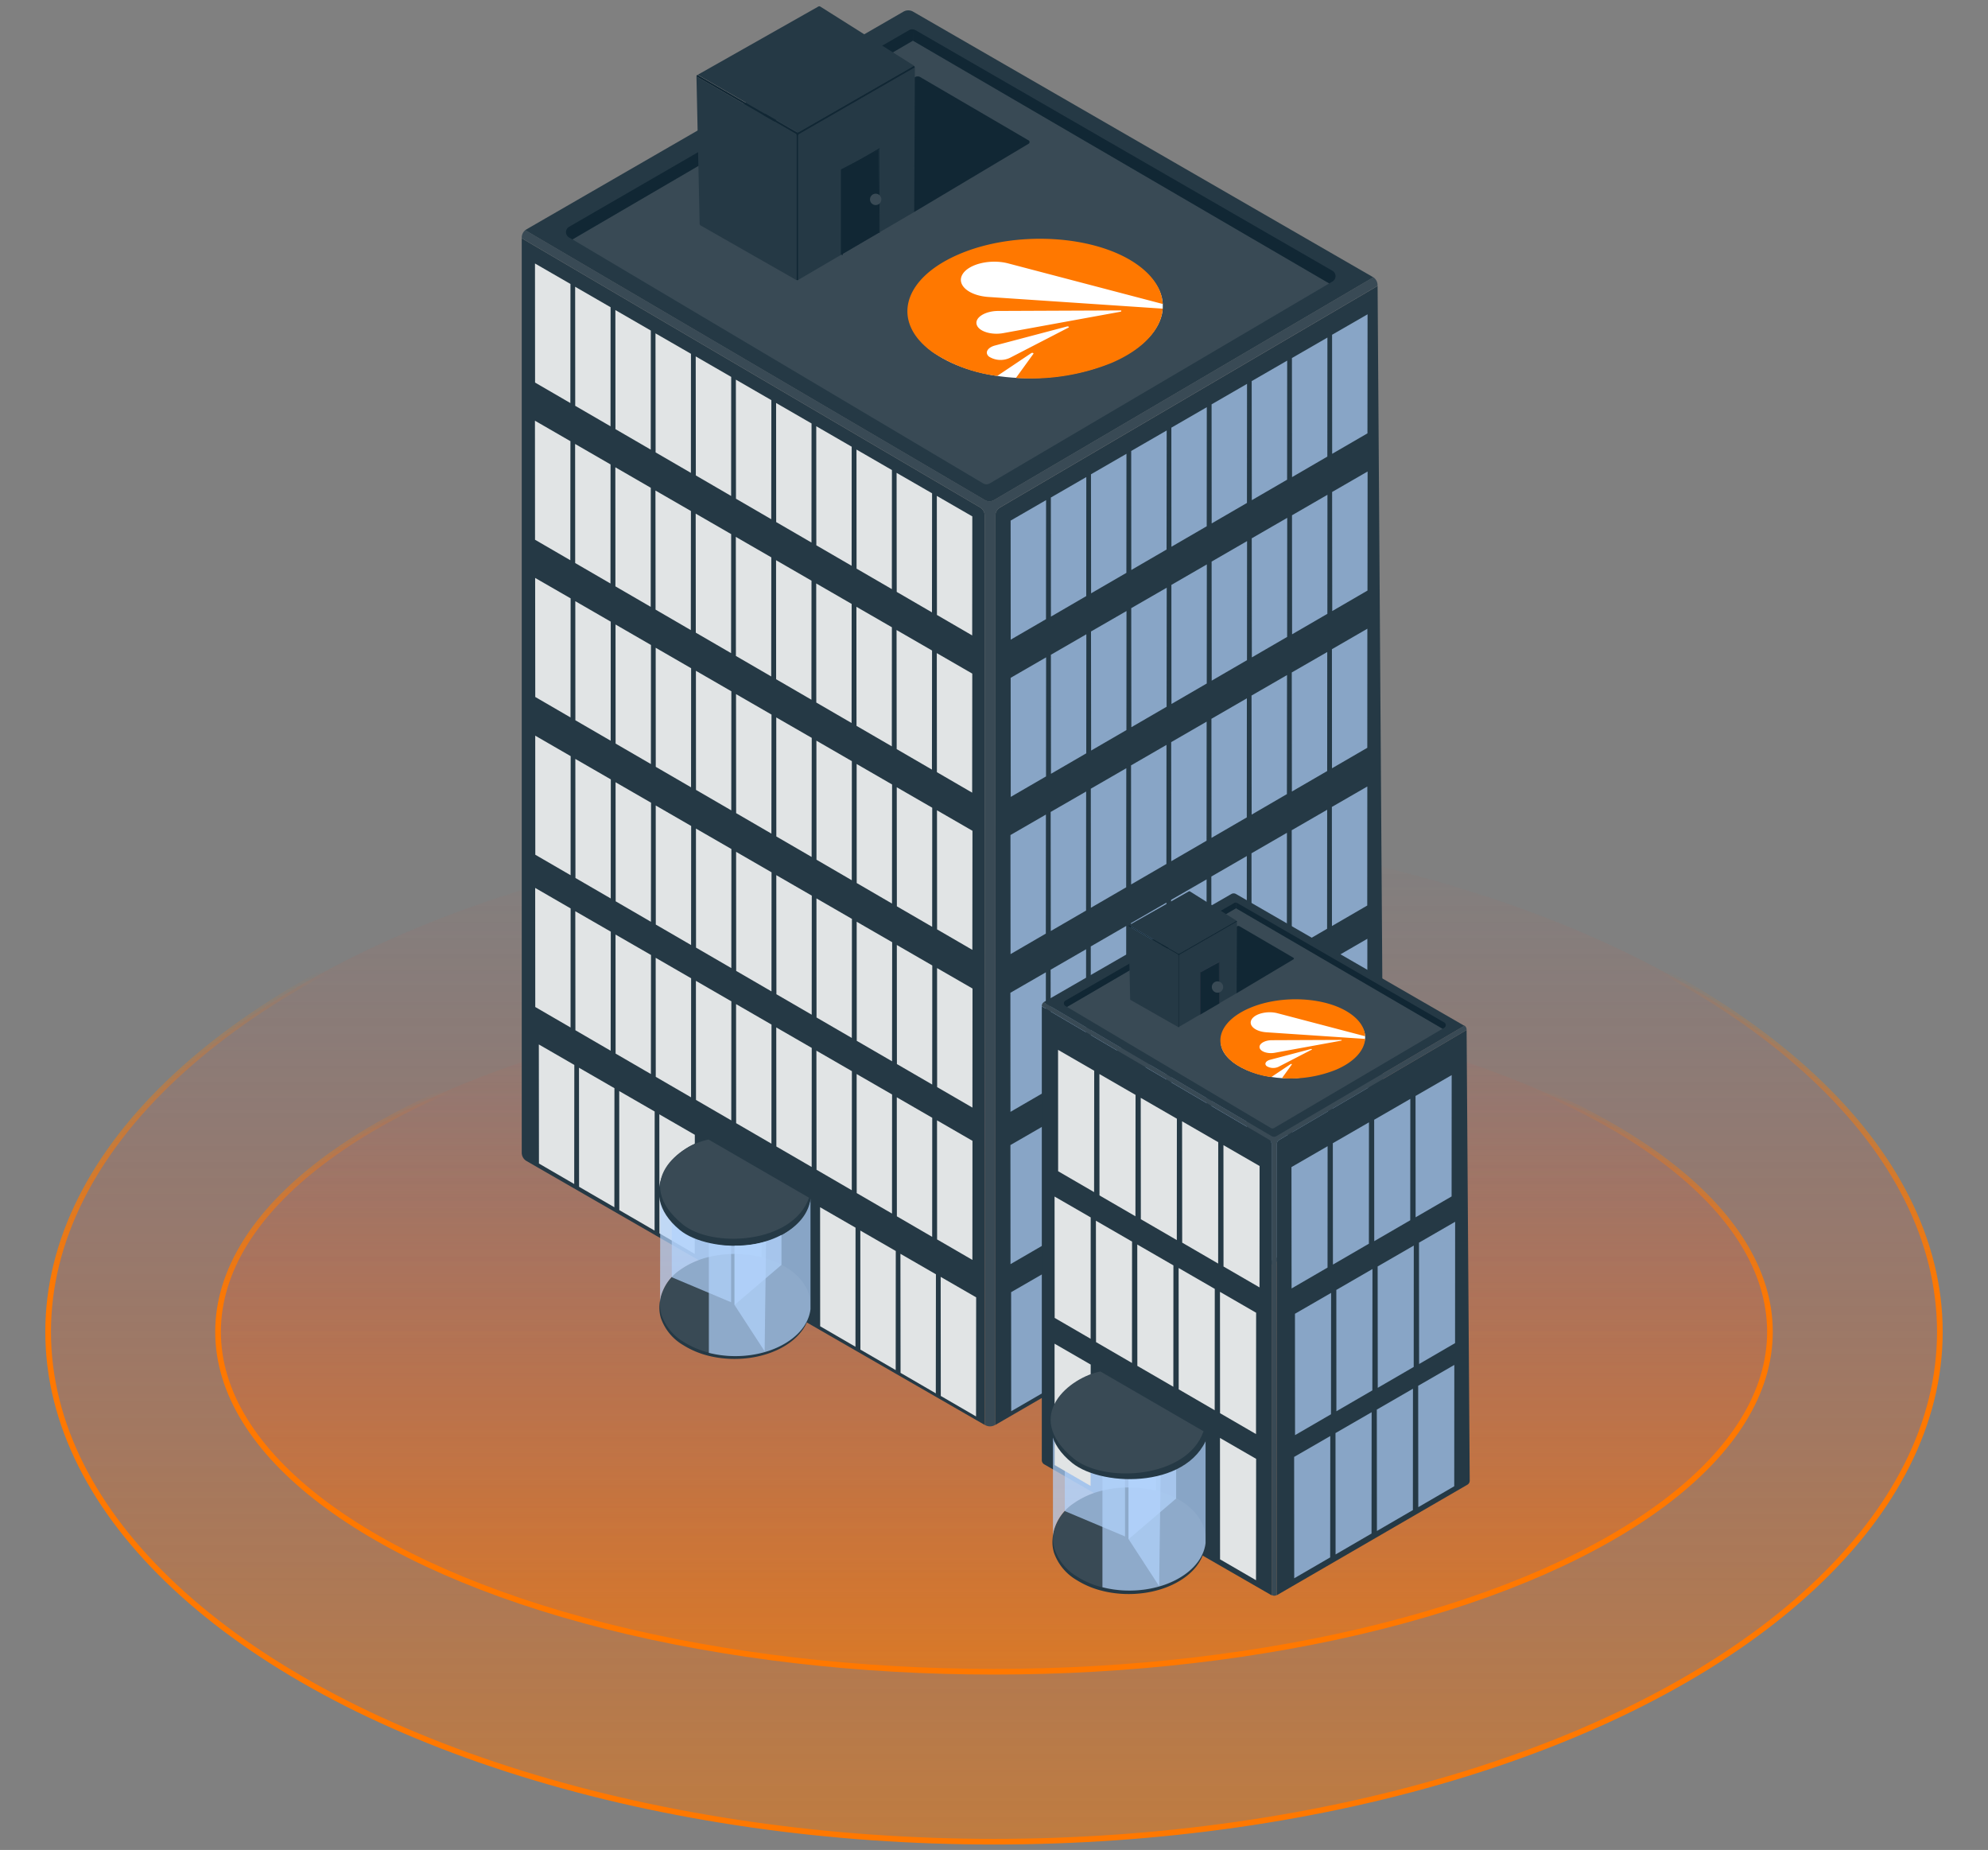 <svg width="316" height="294" fill="none" xmlns="http://www.w3.org/2000/svg"><rect width="100%" height="100%" fill="#808080" stroke="none"/><ellipse cx="158" cy="211.658" rx="150.348" ry="81.026" fill="url(#paint0_linear_2017_29692)"/><ellipse rx="150.348" ry="81.026" transform="matrix(1 0 0 -1 158 211.659)" stroke="url(#paint1_linear_2017_29692)" stroke-width=".9" stroke-linecap="round" stroke-linejoin="round"/><ellipse cx="158" cy="211.659" rx="123.339" ry="54.017" fill="url(#paint2_linear_2017_29692)"/><ellipse rx="123.339" ry="54.017" transform="matrix(1 0 0 -1 158 211.659)" stroke="url(#paint3_linear_2017_29692)" stroke-width=".9" stroke-linecap="round" stroke-linejoin="round"/><path d="M158.03 79.465l60.265-35.384a1.104 1.104 0 00-.087-.062L145.136 1.85a1.532 1.532 0 00-1.526 0l-59.93 34.6a2.25 2.25 0 00-.192.148l73.035 42.872a1.47 1.47 0 001.507-.007zm-2.242 1.179L82.932 37.87v145.323a1.53 1.53 0 00.766 1.322l72.819 41.933V81.922c0-.525-.277-1.011-.729-1.278zm63.186-35.316v-.05.167l-60.023 35.217c-.452.267-.73.754-.729 1.28v144.506l60.975-35.359c.475-.276.765-.785.76-1.334l-.983-144.427z" fill="#253945"/><path d="M158.945 80.644l60.023-35.217v-.167a1.524 1.524 0 00-.673-1.198L158.03 79.445a1.47 1.47 0 01-1.495 0L83.5 36.573a1.52 1.52 0 00-.568 1.174v.105l72.856 42.773c.452.267.729.754.729 1.28V226.43l.086.049a1.529 1.529 0 001.526 0l.105-.067V81.904c.002-.515.271-.992.711-1.26z" fill="#394A55"/><path fill-rule="evenodd" clip-rule="evenodd" d="M85.038 41.874l5.641 3.256-.018 18.925-5.61-3.256-.013-18.925zm6.382 3.695l5.635 3.256-.012 18.924-5.61-3.256-.012-18.924zm6.395 3.707l5.635 3.256-.012 18.924-5.61-3.256-.013-18.924zm6.377 3.701l5.641 3.25-.013 18.924-5.61-3.256-.018-18.918zm6.394 3.663l5.641 3.257-.012 18.924-5.61-3.262-.019-18.918zm6.383 3.695l5.641 3.256-.019 18.925-5.604-3.256-.018-18.925zm6.394 3.707l5.635 3.256-.012 18.925-5.61-3.256-.013-18.925zm6.383 3.695l5.634 3.256-.012 18.925-5.61-3.257-.012-18.924zm6.394 3.707l5.635 3.256-.012 18.925-5.61-3.257-.013-18.924zm6.376 3.701l5.641 3.25-.018 18.924-5.604-3.256-.019-18.918zm6.395 3.664l5.641 3.256-.019 18.918-5.603-3.256-.019-18.918zM85.032 66.86l5.641 3.256-.018 18.918-5.61-3.256-.013-18.918zm6.383 3.694l5.634 3.256-.012 18.925-5.61-3.256-.012-18.925zm6.395 3.707l5.634 3.257-.012 18.924-5.61-3.256-.013-18.925zm6.375 3.695l5.641 3.256-.018 18.925-5.604-3.256-.019-18.925zm6.395 3.67l5.641 3.256-.012 18.918-5.61-3.256-.019-18.918zm6.382 3.694l5.641 3.257-.018 18.924-5.61-3.256-.013-18.924zm6.395 3.708l5.635 3.256-.013 18.918-5.61-3.256-.012-18.918zm6.382 3.694l5.635 3.257-.012 18.924-5.61-3.256-.013-18.925zm6.389 3.708l5.641 3.256-.013 18.924-5.61-3.256-.018-18.924zm6.382 3.694l5.641 3.256-.018 18.925-5.604-3.256-.019-18.925zm6.395 3.67l5.641 3.256-.019 18.919-5.604-3.256-.018-18.919zM85.063 91.845l5.641 3.25-.018 18.925-5.604-3.256-.019-18.919zm6.382 3.695l5.635 3.256-.012 18.924-5.61-3.255-.013-18.925zm6.395 3.707l5.635 3.256-.012 18.924-5.61-3.256-.013-18.924zm6.382 3.695l5.635 3.256-.012 18.924-5.61-3.256-.013-18.924zm6.395 3.664l5.635 3.256-.013 18.924-5.609-3.256-.013-18.924zm6.376 3.7l5.641 3.257-.018 18.918-5.604-3.256-.019-18.919zm6.395 3.708l5.641 3.249-.019 18.925-5.61-3.256-.012-18.918zm6.382 3.694l5.635 3.256-.012 18.925-5.61-3.263-.013-18.918zm6.395 3.707l5.635 3.256-.013 18.925-5.61-3.263-.012-18.918zm6.376 3.695l5.641 3.256-.012 18.924-5.61-3.256-.019-18.924zm6.395 3.664l5.641 3.256-.019 18.924-5.604-3.256-.018-18.924zm-63.86-11.863l5.634 3.256-.012 18.925-5.61-3.256-.012-18.925zm6.376 3.695l5.64 3.256-.012 18.924-5.61-3.256-.018-18.924zm6.394 3.707l5.641 3.256-.018 18.924-5.604-3.256-.019-18.924zm6.383 3.695l5.634 3.256-.012 18.924-5.61-3.256-.012-18.924zm6.394 3.669l5.635 3.25-.012 18.925-5.61-3.256-.013-18.919zm6.383 3.695l5.634 3.256-.012 18.925-5.61-3.256-.012-18.925zm6.388 3.707l5.641 3.256-.012 18.925-5.61-3.256-.019-18.925zm6.383 3.695l5.64 3.256-.018 18.925-5.61-3.256-.012-18.925zm6.394 3.707l5.641 3.256-.018 18.925-5.611-3.256-.012-18.925zm6.382 3.695l5.635 3.256-.012 18.924-5.61-3.256-.013-18.924zm6.395 3.67l5.635 3.25-.013 18.924-5.61-3.256-.012-18.918zM85.07 141.112l5.634 3.256-.012 18.924-5.61-3.256-.013-18.924zm6.375 3.701l5.642 3.25-.02 18.924-5.603-3.256-.019-18.918zm6.395 3.707l5.641 3.25-.018 18.924-5.61-3.256-.013-18.918zm6.382 3.695l5.635 3.256-.012 18.918-5.61-3.256-.013-18.918zm6.395 3.664l5.635 3.255-.013 18.925-5.609-3.256-.013-18.924zm6.382 3.694l5.635 3.256-.012 18.925-5.61-3.256-.013-18.925zm6.389 3.707l5.641 3.256-.013 18.925-5.61-3.256-.018-18.925zm6.382 3.695l5.641 3.256-.018 18.924-5.604-3.256-.019-18.924zm6.395 3.713l5.635 3.25-.013 18.925-5.61-3.257-.012-18.918zm6.382 3.695l5.635 3.256-.012 18.924-5.61-3.262-.013-18.918zm6.395 3.664l5.635 3.256-.013 18.924-5.61-3.256-.012-18.924zM85.65 165.986l5.641 3.256-.019 18.925-5.603-3.256-.019-18.925zm6.382 3.701l5.635 3.25-.012 18.925-5.61-3.256-.013-18.919zm6.395 3.707l5.635 3.25-.013 18.925-5.61-3.256-.012-18.919zm6.376 3.695l5.641 3.256-.018 18.925-5.604-3.263-.019-18.918zm25.554 14.766l5.635 3.25-.012 18.925-5.61-3.256-.013-18.919zm6.395 3.708l5.635 3.249-.013 18.925-5.61-3.256-.012-18.918zm6.376 3.694l5.641 3.256-.019 18.919-5.603-3.256-.019-18.919zm6.395 3.664l5.641 3.256-.019 18.925-5.604-3.256-.018-18.925z" fill="#E1E4E5"/><path d="M210.973 152.883l-5.641 3.256.013 18.924 5.61-3.256.018-18.924zm-6.401 3.67l-5.634 3.25.012 18.924 5.61-3.256.012-18.918zm-6.376 3.694l-5.641 3.25.019 18.925 5.604-3.256.018-18.919zm-6.394 3.707l-5.641 3.25.018 18.925 5.61-3.256.013-18.919zm-6.383 3.695l-5.634 3.256.012 18.925 5.61-3.256.012-18.925zm-6.394 3.707l-5.635 3.256.012 18.925 5.61-3.256.013-18.925zm-6.377 3.695l-5.64 3.256.018 18.925 5.604-3.256.018-18.925zm44.813-2.484l-5.635 3.25.012 18.925 5.61-3.257.013-18.918zm-6.383 3.695l-5.634 3.256.012 18.918 5.61-3.256.012-18.918zm-6.394 3.664l-5.635 3.256.012 18.924 5.61-3.256.013-18.924zm-6.377 3.695l-5.64 3.255.012 18.925 5.61-3.256.018-18.924zm-6.394 3.707l-5.641 3.255.018 18.925 5.604-3.256.019-18.924zm-6.383 3.694l-5.64 3.256.018 18.925 5.61-3.256.012-18.925zm-6.394 3.713l-5.635 3.25.012 18.925 5.611-3.256.012-18.919zm-6.382 3.695l-5.635 3.256.012 18.919 5.61-3.257.013-18.918zM217.38 49.95l-5.641 3.25.013 18.924 5.61-3.255.018-18.919zm-6.382 3.695l-5.641 3.256.019 18.925 5.61-3.263.012-18.918zm-6.395 3.664l-5.641 3.256.019 18.924 5.61-3.256.012-18.924zm-6.382 3.694l-5.635 3.256.013 18.925 5.61-3.256.012-18.925zm-6.395 3.707l-5.634 3.256.012 18.925 5.61-3.256.012-18.925zm-6.376 3.701l-5.641 3.256.013 18.919 5.61-3.256.018-18.919zm-6.395 3.707l-5.64 3.257.018 18.918 5.61-3.256.012-18.919zm-6.382 3.695l-5.635 3.256.013 18.925 5.61-3.263.012-18.918zm-6.394 3.664l-5.635 3.256.012 18.924 5.61-3.256.013-18.924zm51.108-4.547l-5.641 3.256.018 18.924 5.604-3.256.019-18.924zm-6.383 3.7l-5.635 3.257.013 18.918 5.61-3.256.012-18.919zm-6.395 3.664l-5.64 3.256.018 18.925 5.61-3.256.012-18.925zm-6.382 3.695l-5.635 3.256.013 18.925 5.61-3.256.012-18.925zm-6.395 3.707l-5.634 3.256.012 18.925 5.61-3.256.012-18.925zm-6.376 3.701l-5.641 3.25.019 18.924 5.604-3.256.018-18.918zm-6.394 3.707l-5.641 3.25.018 18.924 5.61-3.256.013-18.918zm-6.383 3.695l-5.634 3.256.012 18.918 5.61-3.256.012-18.918zm-6.394 3.663l-5.635 3.257.012 18.924 5.61-3.256.013-18.925zm51.064-4.547l-5.634 3.256.012 18.925 5.61-3.256.012-18.925zm-6.376 3.701l-5.641 3.25.019 18.924 5.61-3.256.012-18.918zm-6.394 3.664l-5.641 3.256.018 18.924 5.604-3.262.019-18.918zm-6.383 3.695l-5.634 3.255.012 18.925 5.61-3.256.012-18.924zm-6.394 3.706l-5.635 3.257.012 18.924 5.61-3.256.013-18.925zm-6.383 3.695l-5.634 3.256.012 18.925 5.61-3.256.012-18.925zm-6.388 3.707l-5.641 3.256.012 18.925 5.61-3.256.019-18.925zm-6.383 3.701l-5.64 3.25.018 18.925 5.61-3.256.012-18.919zm-6.394 3.664l-5.635 3.256.012 18.925 5.61-3.263.013-18.918zm51.089-4.461l-5.634 3.25.012 18.925 5.61-3.256.012-18.919zm-6.382 3.695l-5.635 3.256.012 18.918 5.611-3.256.012-18.918zm-6.395 3.664l-5.634 3.256.012 18.924 5.61-3.256.012-18.924zm-6.376 3.694l-5.641 3.256.019 18.925 5.604-3.256.018-18.925zm-6.395 3.707l-5.641 3.257.019 18.924 5.61-3.256.012-18.925zm-6.382 3.695l-5.635 3.256.013 18.925 5.61-3.256.012-18.925zm-6.395 3.707l-5.634 3.256.012 18.925 5.61-3.256.012-18.925zm-6.376 3.701l-5.641 3.256.019 18.918 5.604-3.256.018-18.918zm-6.394 3.664l-5.641 3.256.012 18.925 5.61-3.257.019-18.924zm51.101-5.326l-5.634 3.256.012 18.925 5.61-3.256.012-18.925zm-51.095 29.527l-5.641 3.256.012 18.924 5.61-3.256.019-18.924zm.111 23.379l-5.641 3.256.012 18.924 5.61-3.256.019-18.924z" opacity=".7" fill-rule="evenodd" clip-rule="evenodd" fill="#B2D4FC"/><path d="M91 38.05l65.3 38.788c.31.18.692.18 1.001 0l53.987-31.8L145.117 6.46 91.001 38.05z" fill="#394A55"/><path d="M145.117 4.668a.98.98 0 00-.617.124L90.45 36.048a.976.976 0 000 1.687l.532.315L145.1 6.46l.018-1.792zm66.684 38.368L145.513 4.791a.928.928 0 00-.395-.123V6.46l66.17 38.578.519-.31a.981.981 0 00-.006-1.692zm-48.303-20.728l-17.25-10.071a.79.79 0 00-.76 0l-17.645 9.07a.79.79 0 00-.068 1.371l16.854 10.924c.255.16.579.16.834 0l18.041-10.757a.316.316 0 00-.006-.537z" fill="#112734"/><path d="M126.903 21.572v22.897l18.252-10.683a.316.316 0 00.16-.278l.111-22.798-18.349 10.565a.34.34 0 00-.174.297zm-.475-.339l-15.724-9.077.506 23.404c.007.115.07.218.167.278l15.174 8.65h.056V21.523a.348.348 0 00-.179-.29zm.537-.242l18.319-10.552-14.89-9.391a.32.32 0 00-.333 0l-19.153 10.837 15.767 9.094c.09.047.196.051.29.012z" fill="#253945"/><path d="M126.965 20.992a.346.346 0 01-.346 0l-15.767-9.095a.32.32 0 00-.142.26l15.724 9.076a.346.346 0 01.173.296v22.966a.303.303 0 00.272 0V21.597a.338.338 0 01.173-.302l18.35-10.565a.335.335 0 00-.142-.266l-18.295 10.528z" fill="#112734"/><path d="M133.663 40.515l.006-13.587 5.956-3.095.074 13.154-6.036 3.528z" fill="#112734"/><path d="M133.996 27.089l-.037 13.425-.142.075V27.015l.179.074z" fill="#112734"/><path d="M133.996 27.09l5.752-3.324.112-.253-6.043 3.503.179.074z" fill="#112734"/><path d="M139.699 36.987l.13.056-.081-13.278-.123.068.074 13.154z" fill="#112734"/><path d="M139.192 32.587a.901.901 0 100-1.802.901.901 0 000 1.802z" fill="#394A55"/><path d="M124.908 201.926a14.033 14.033 0 00-3.942-1.637 17.53 17.53 0 00-6.568-.389c-.624.082-1.242.2-1.853.352a13.02 13.02 0 00-4.578 2.051 7.42 7.42 0 00-2.985 4.096c-.086.336-.14.68-.16 1.026a5.686 5.686 0 00.241 2.082 8.03 8.03 0 003.528 4.257 13.763 13.763 0 003.954 1.681c4.393 1.124 9.552.42 12.975-2.058 1.927-1.396 2.978-3.126 3.181-4.887v-1.235c-.203-1.959-1.47-3.887-3.793-5.339z" fill="#253945"/><path d="M125.013 201.445a13.931 13.931 0 00-3.936-1.644 17.693 17.693 0 00-6.567-.383c-.624.08-1.243.196-1.854.347a13.043 13.043 0 00-4.584 2.057 7.473 7.473 0 00-2.984 4.09 5.806 5.806 0 00-.155 1.032c-.052.7.028 1.404.235 2.076a8.034 8.034 0 003.528 4.257 13.585 13.585 0 003.954 1.674c4.393 1.124 9.546.426 12.975-2.051 1.927-1.397 2.978-3.127 3.181-4.894v-1.235c-.197-1.946-1.47-3.874-3.793-5.326z" fill="#394A55"/><path opacity=".7" d="M104.921 206.955c.02-.347.072-.693.154-1.031a7.475 7.475 0 012.984-4.09 13.076 13.076 0 014.585-2.058c.61-.151 1.229-.266 1.853-.346a17.677 17.677 0 016.568.383v-2.366a17.528 17.528 0 01-6.277.401 17.33 17.33 0 01-2.132-.413 13.602 13.602 0 01-3.96-1.662c-2.237-1.428-3.473-3.3-3.707-5.227l-.038-1.335v-.55" fill="#B2D4FC"/><path opacity=".7" d="M128.825 190.465a.055.055 0 000 .031c-.204 1.761-1.236 3.491-3.182 4.887-2.879 2.088-6.988 2.91-10.837 2.471a17.168 17.168 0 01-2.131-.414v17.559c4.392 1.125 9.545.427 12.974-2.057 1.928-1.39 2.978-3.12 3.182-4.887v-17.571l-.006-.019z" fill="#B2D4FC"/><path opacity=".7" d="M121.077 197.434a17.555 17.555 0 01-4.325.507v9.441l4.789 7.365.228-17.523c-.222.068-.451.149-.692.21zm-8.409-.011a13.613 13.613 0 01-3.96-1.662 9.832 9.832 0 01-1.928-1.607v8.829l9.429 3.973v-9.021c-.47 0-.946-.043-1.409-.098a17.522 17.522 0 01-2.132-.414z" fill="#B2D4FC"/><path d="M112.637 181.1l16.239 9.402c-2.385 9.003-16.159 8.82-20.841 4.952-7.342-6.065-.901-13.504 4.602-14.354z" fill="#253945"/><path d="M112.637 181.1l15.959 9.242c-2.556 7.363-15.429 8.08-20.111 4.212-8.103-6.694-.45-12.604 4.152-13.454z" fill="#394A55"/><path opacity=".7" d="M116.765 207.382l7.451-6.363v-4.764a15.268 15.268 0 01-7.451 1.687v9.44z" fill="#B2D4FC"/><path d="M184.829 48.363c.282 5.932-8.486 11.17-19.624 11.7-11.706.558-20.432-4.603-20.678-9.78-.283-5.933 8.518-11.172 19.656-11.702 11.137-.53 20.364 3.85 20.646 9.782z" fill="#fff"/><path d="M152.991 43.6c.983-1.657 4.417-2.465 7.212-1.753l24.615 6.46c-.104-2.214-1.442-4.408-4.058-6.264-6.707-4.76-19.48-5.482-28.434-1.594s-10.747 10.815-4.015 15.58a23.868 23.868 0 0010.199 3.716l.307-.205 5.114-3.426c.15-.093.4-.005.337.107l-2.782 3.844a34.14 34.14 0 0015.249-2.407c5.076-2.19 7.856-5.389 8.082-8.607l-27.779-1.862c-3.095-.24-5.03-1.933-4.047-3.59zm16.853 8.46l-9.254 4.779a3.455 3.455 0 01-3.373-.157c-.743-.603-.26-1.45.937-1.773l11.434-3.02c.25-.053.424.083.256.172zm-11.236-2.643l19.445-.082c.227-.04.263.162.038.21l-18.625 3.397c-1.961.352-3.969-.309-4.233-1.407-.264-1.098 1.372-2.094 3.375-2.118z" fill="#FF7800"/><path d="M202.88 180.574l29.909-17.565h-.043l-36.273-20.927a.748.748 0 00-.754 0l-29.749 17.139a.613.613 0 00-.099.075l36.249 21.278a.736.736 0 00.76 0zm-1.119.589l-36.162-21.229v72.126a.76.76 0 00.383.655l36.144 20.815v-71.737a.734.734 0 00-.365-.63zm31.362-17.536v.062l-29.792 17.472a.736.736 0 00-.365.618v71.732l30.274-17.553a.746.746 0 00.377-.661l-.494-71.67z" fill="#253945"/><path d="M203.331 181.16l29.792-17.472v-.081a.778.778 0 00-.334-.617l-29.909 17.565a.737.737 0 01-.748 0l-36.249-21.279a.756.756 0 00-.284.581v.056l36.162 21.229a.734.734 0 01.365.618v71.737h.043a.748.748 0 00.754 0l.055-.031v-71.731a.738.738 0 01.353-.575z" fill="#394A55"/><path d="M169.603 160.019l32.418 19.252a.5.5 0 00.494 0l26.796-15.786-32.845-19.153-26.863 15.687z" fill="#394A55"/><path d="M196.466 143.449a.49.49 0 00-.29.061l-26.827 15.514a.49.49 0 000 .841l.26.154 26.864-15.681-.007-.889z" fill="#112734"/><path d="M229.564 162.49l-32.9-18.98a.474.474 0 00-.198-.062v.89l32.845 19.153.259-.155a.486.486 0 00-.006-.846zm-23.978-10.287l-8.563-4.998a.389.389 0 00-.377 0l-8.755 4.504a.39.39 0 00-.037.68l8.365 5.418c.127.08.288.08.414 0l8.953-5.338a.148.148 0 000-.266z" fill="#112734"/><path d="M187.427 151.839v11.337l9.058-5.295a.171.171 0 00.08-.142l.056-11.319-9.107 5.246a.166.166 0 00-.087.173zm-.234-.167l-7.804-4.504.254 11.622a.167.167 0 00.086.136l7.532 4.288v-11.4a.165.165 0 00-.068-.142zm.265-.124l9.089-5.233-7.414-4.658a.15.15 0 00-.167 0l-9.515 5.381 7.828 4.51a.17.17 0 00.179 0z" fill="#253945"/><path d="M187.458 151.548a.173.173 0 01-.173 0l-7.828-4.511a.148.148 0 00-.068.13l7.804 4.504a.16.16 0 01.086.148v11.4a.178.178 0 00.136 0v-11.363a.167.167 0 01.087-.148l9.107-5.245a.16.16 0 00-.075-.13l-9.076 5.215z" fill="#112734"/><path d="M190.782 161.242l.006-6.741 2.954-1.538.037 6.524-2.997 1.755z" fill="#112734"/><path d="M190.788 161.243l.068.037v-6.741l-.068-.037v6.741z" fill="#27303F"/><path d="M190.788 154.501l2.985-1.711.086.012-3.003 1.737-.068-.038z" fill="#2E3A4C"/><path d="M193.859 152.803l.031 6.679-.049.037-.037-6.593.055-.123z" fill="#222A38"/><path d="M193.525 157.762a.9.9 0 10.001-1.8.9.9 0 00-.001 1.8z" fill="#394A55"/><path d="M187.656 239.071a14.185 14.185 0 00-3.997-1.662 17.807 17.807 0 00-6.667-.395c-.624.085-1.243.205-1.853.358a13.311 13.311 0 00-4.653 2.089 7.58 7.58 0 00-3.027 4.152 6.02 6.02 0 00-.155 1.044 5.746 5.746 0 00.235 2.113 8.159 8.159 0 003.577 4.325 13.9 13.9 0 004.016 1.705c4.455 1.143 9.688.426 13.167-2.088 1.952-1.415 3.021-3.17 3.225-4.943v-1.236c-.223-2.033-1.508-3.985-3.868-5.462z" fill="#253945"/><path d="M187.767 238.553a14.43 14.43 0 00-3.997-1.662 17.93 17.93 0 00-6.667-.389c-.624.083-1.242.2-1.853.352a13.311 13.311 0 00-4.653 2.089 7.58 7.58 0 00-3.027 4.152 6.014 6.014 0 00-.161 1.044 5.845 5.845 0 00.241 2.107 8.175 8.175 0 003.578 4.324c1.24.776 2.595 1.35 4.016 1.699 4.454 1.143 9.687.433 13.166-2.082 1.952-1.415 3.021-3.175 3.225-4.942v-1.236c-.223-2.002-1.514-3.954-3.868-5.456z" fill="#394A55"/><path opacity=".7" d="M167.372 244.175a6.04 6.04 0 01.161-1.045 7.587 7.587 0 013.027-4.152 13.309 13.309 0 014.653-2.088c.61-.152 1.229-.269 1.853-.352a17.93 17.93 0 016.667.389v-2.403c-2.082.519-4.24.657-6.37.408a16.725 16.725 0 01-2.163-.421 13.929 13.929 0 01-4.016-1.68c-2.273-1.452-3.528-3.355-3.781-5.307l-.037-1.36v-.556" fill="#B2D4FC"/><path opacity=".7" d="M191.629 227.432c-.21 1.792-1.273 3.546-3.232 4.943-2.922 2.119-7.092 2.953-10.997 2.471a16.755 16.755 0 01-2.163-.42v17.818c4.455 1.143 9.688.433 13.167-2.082 1.952-1.415 3.021-3.175 3.225-4.942v-17.788z" fill="#B2D4FC"/><path opacity=".7" d="M183.77 234.512a17.81 17.81 0 01-4.375.513v9.583l4.857 7.469.234-17.781c-.24.074-.475.154-.716.216zm-8.533-.013a13.94 13.94 0 01-4.016-1.68 10.17 10.17 0 01-1.964-1.637v8.964l9.57 4.029v-9.15c-.476 0-.958-.05-1.427-.106a16.587 16.587 0 01-2.163-.42z" fill="#B2D4FC"/><path opacity=".7" d="M179.395 244.608l7.557-6.457v-4.838a15.412 15.412 0 01-7.557 1.712v9.583z" fill="#B2D4FC"/><path fill-rule="evenodd" clip-rule="evenodd" d="M193.921 228.525l5.746 3.318-.019 19.289-5.715-3.318-.012-19.289zm-26.295-14.983l5.745 3.318-.012 19.289-5.715-3.318-.018-19.289zm26.295-8.236l5.746 3.318-.019 19.283-5.715-3.318-.012-19.283zm-6.574-3.793l5.746 3.318-.012 19.289-5.722-3.324-.012-19.283zm-6.574-3.732l5.746 3.318-.012 19.289-5.721-3.318-.013-19.289zm-13.147-7.624l5.745 3.318-.012 19.289-5.715-3.318-.018-19.289zm6.573 3.843l5.746 3.318-.012 19.289-5.715-3.318-.019-19.289zm20.272-12.011l5.746 3.318-.013 19.289-5.721-3.318-.012-19.289zm-6.574-3.788l5.746 3.318-.013 19.289-5.715-3.324-.018-19.283zm-6.574-3.731l5.746 3.318-.012 19.289-5.715-3.318-.019-19.289zm-13.141-7.624l5.746 3.317-.019 19.289-5.715-3.317-.012-19.289zm6.573 3.843l5.746 3.317-.018 19.29-5.715-3.318-.013-19.289z" fill="#E1E4E5"/><path d="M211.585 205.468l-5.746 3.318.013 19.289 5.715-3.318.018-19.289zm6.574-3.794l-5.746 3.324.012 19.283 5.715-3.318.019-19.289zm6.568-3.725l-5.746 3.318.018 19.289 5.715-3.318.013-19.289zm6.573-3.781l-5.745 3.317.018 19.289 5.715-3.323.012-19.283zm-20.271-12.011l-5.746 3.318.019 19.289 5.715-3.318.012-19.289zm6.574-3.794l-5.746 3.318.018 19.289 5.716-3.318.012-19.289zm6.574-3.725l-5.746 3.317.012 19.29 5.721-3.318.013-19.289zm6.574-3.782l-5.746 3.318.012 19.283 5.721-3.318.013-19.283zm-19.296 57.361l-5.746 3.318.013 19.289 5.715-3.318.018-19.289zm6.574-3.787l-5.746 3.317.013 19.289 5.715-3.324.018-19.282zm6.568-3.732l-5.746 3.318.018 19.289 5.715-3.318.013-19.289zm6.574-3.782l-5.746 3.318.018 19.289 5.715-3.324.013-19.283z" opacity=".7" fill-rule="evenodd" clip-rule="evenodd" fill="#B2D4FC"/><path d="M175.253 217.961l16.958 9.531c-2.491 9.125-16.875 8.94-21.765 5.019-7.667-6.147-.941-13.689 4.807-14.55z" fill="#253945"/><path d="M174.92 217.961l16.391 9.501c-2.625 7.567-15.847 8.304-20.656 4.328-8.323-6.88-.463-12.955 4.265-13.829z" fill="#394A55"/><path d="M216.996 164.845c0 3.151-7.951 6.554-11.731 6.554-6.302 0-11.063-2.73-11.202-5.66-.16-3.358 4.821-6.323 11.125-6.623 6.304-.3 11.808 2.578 11.808 5.729z" fill="#fff"/><path d="M198.949 162.013c.557-.939 2.504-1.397 4.089-.993l13.956 3.662c-.059-1.255-.817-2.499-2.3-3.551-3.803-2.699-11.045-3.108-16.122-.904s-6.094 6.132-2.276 8.834a13.537 13.537 0 005.782 2.107l.174-.117 2.9-1.942c.085-.053.227-.003.191.061l-1.577 2.179a19.357 19.357 0 008.645-1.364c2.879-1.242 4.455-3.056 4.583-4.88l-15.75-1.056c-1.755-.136-2.852-1.096-2.295-2.036zm9.556 4.798l-5.247 2.709a1.966 1.966 0 01-1.913-.089c-.421-.342-.147-.822.531-1.005l6.483-1.712c.142-.03.241.047.146.097zm-6.371-1.499l11.025-.046c.128-.023.149.091.021.119l-10.56 1.926c-1.112.199-2.25-.175-2.4-.798-.149-.623.778-1.187 1.914-1.201z" fill="#FF7800"/><defs><linearGradient id="paint0_linear_2017_29692" x1="158.003" y1="292.688" x2="158.003" y2="130.614" gradientUnits="userSpaceOnUse"><stop stop-color="#FF7800" stop-opacity=".5"/><stop offset="1" stop-color="#E64C38" stop-opacity="0"/></linearGradient><linearGradient id="paint1_linear_2017_29692" x1="150.351" y1="122.417" x2="150.351" y2="-7.185" gradientUnits="userSpaceOnUse"><stop offset=".5" stop-color="#FF7800" stop-opacity="0"/><stop offset=".9" stop-color="#FF7800"/></linearGradient><linearGradient id="paint2_linear_2017_29692" x1="158.002" y1="265.679" x2="158.002" y2="157.629" gradientUnits="userSpaceOnUse"><stop stop-color="#FF7800" stop-opacity=".5"/><stop offset="1" stop-color="#E64C38" stop-opacity="0"/></linearGradient><linearGradient id="paint3_linear_2017_29692" x1="123.342" y1="81.611" x2="123.342" y2="-4.79" gradientUnits="userSpaceOnUse"><stop offset=".5" stop-color="#FF7800" stop-opacity="0"/><stop offset=".9" stop-color="#FF7800"/></linearGradient></defs></svg>